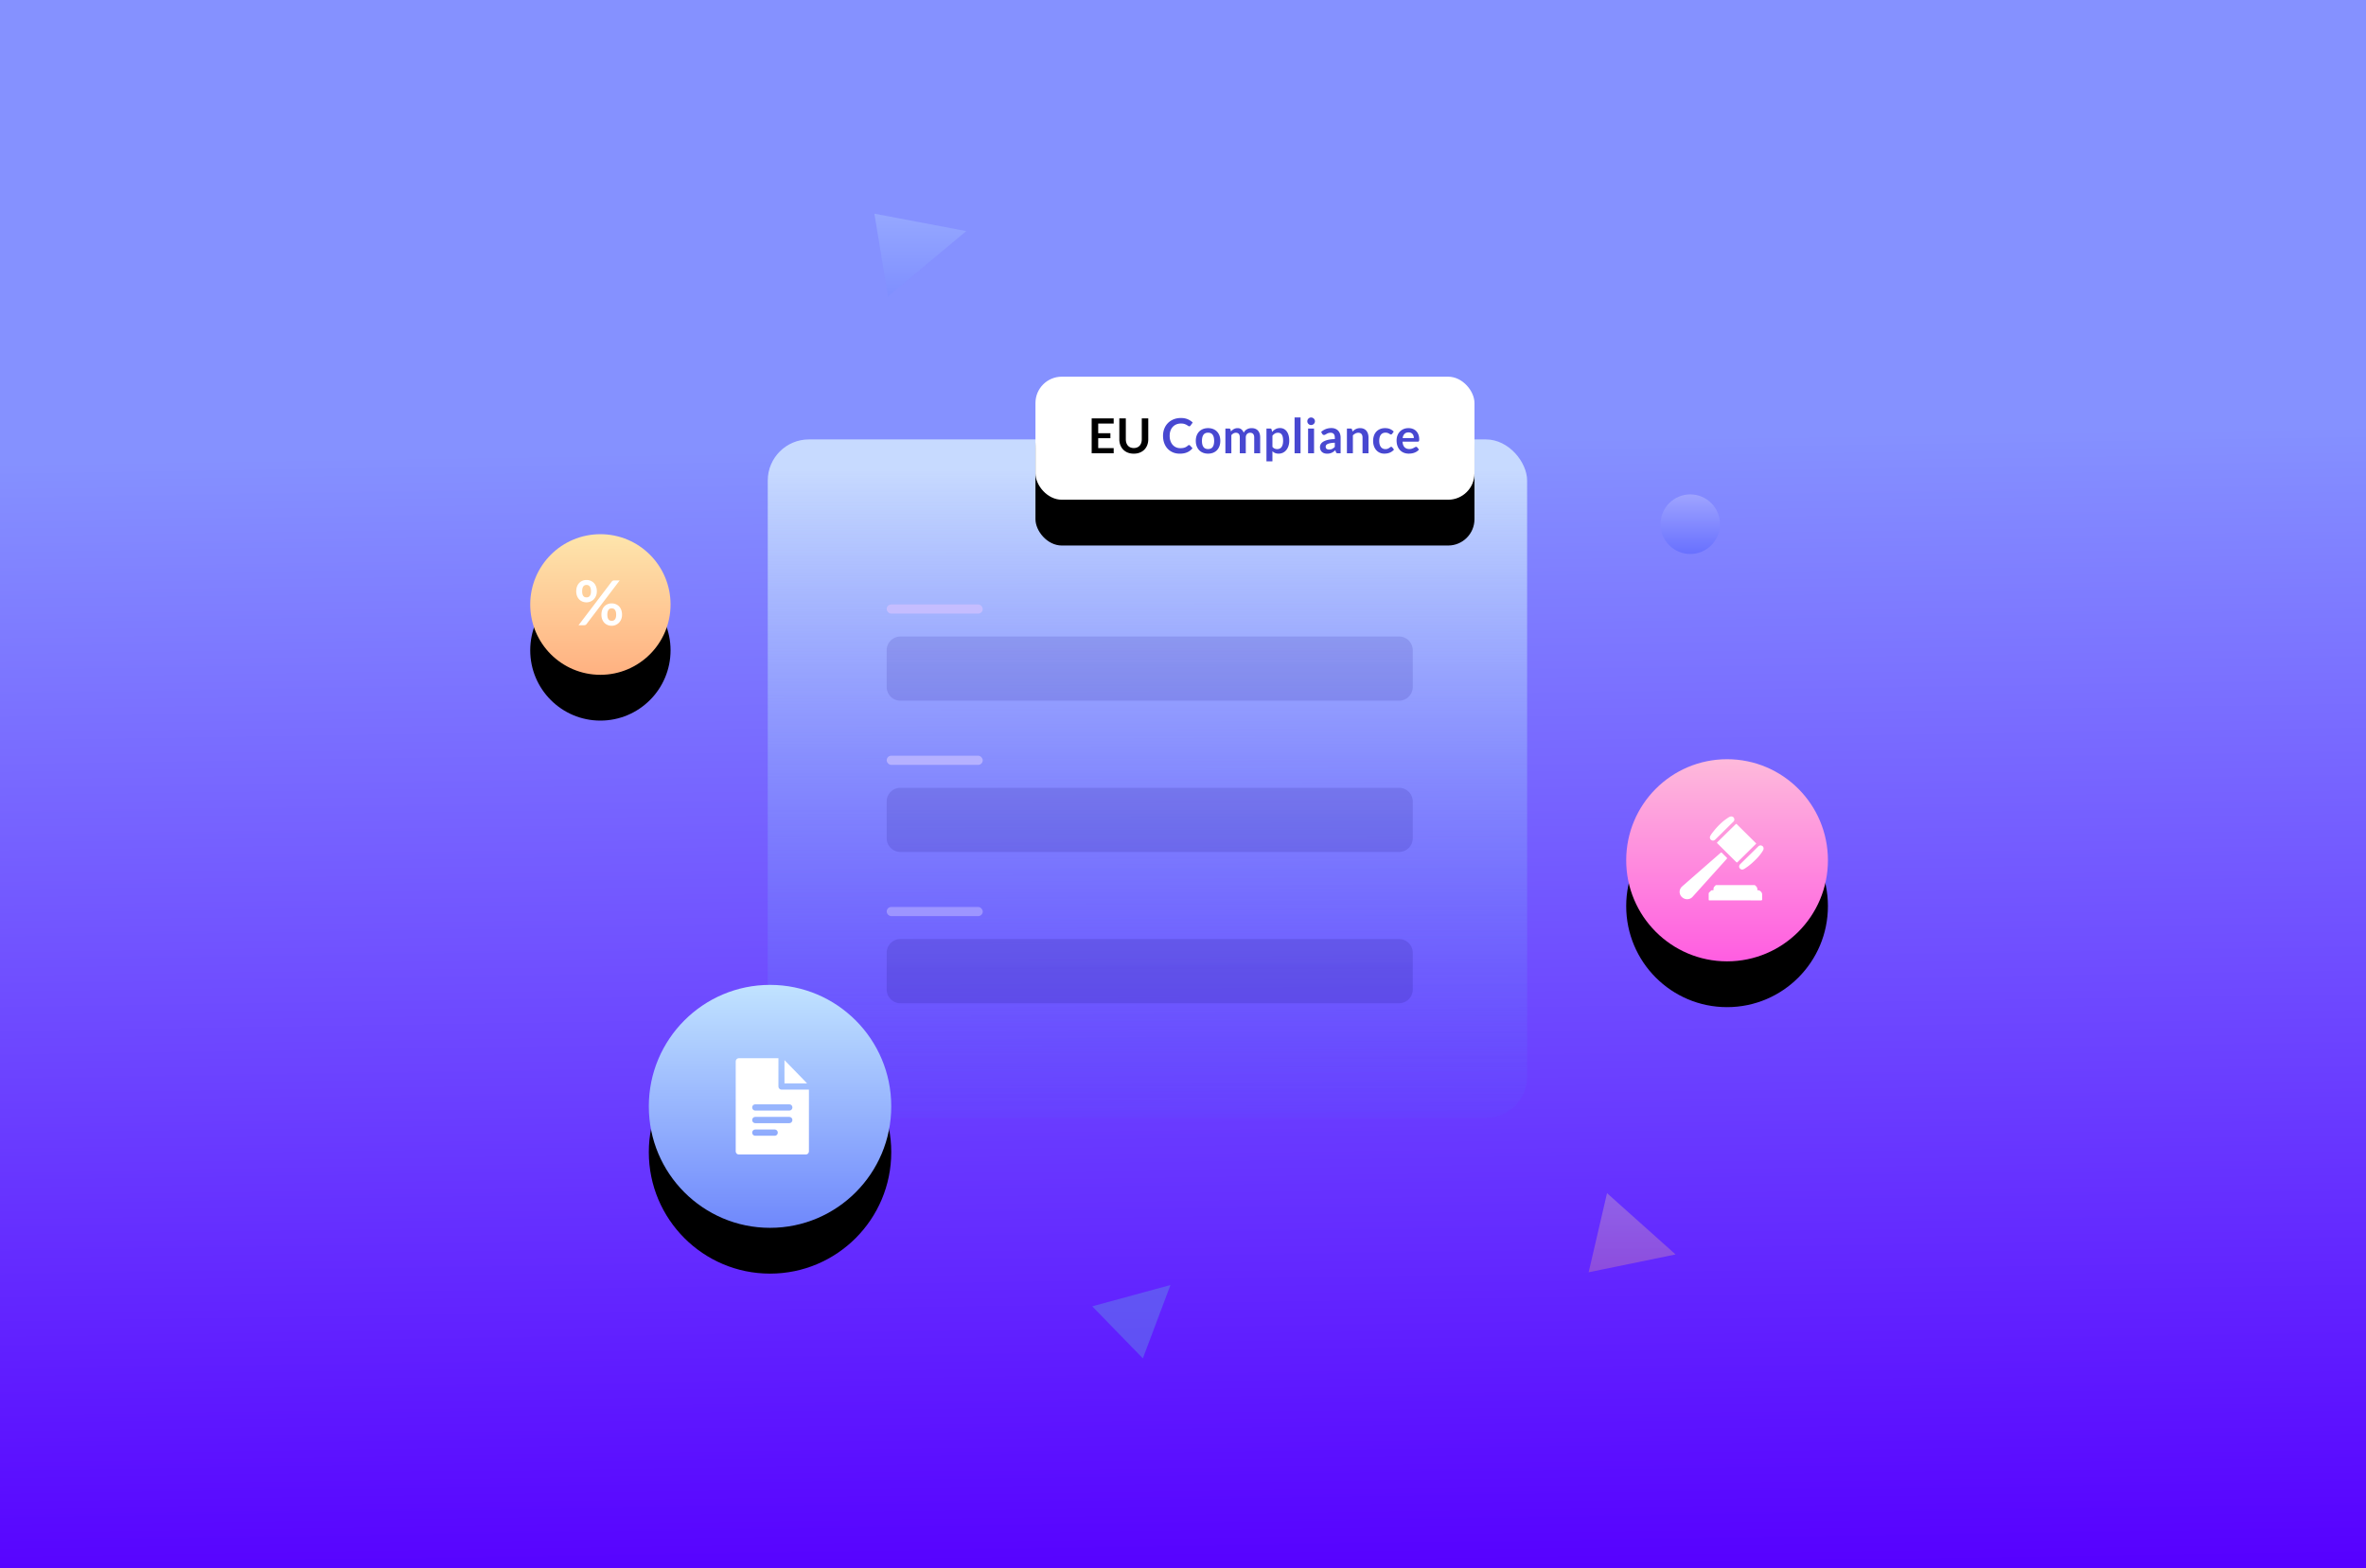 <svg xmlns="http://www.w3.org/2000/svg" xmlns:xlink="http://www.w3.org/1999/xlink" width="1240" height="822" xmlns:v="https://vecta.io/nano"><defs><linearGradient x1="50%" y1="28.028%" x2="51.755%" y2="101.394%" id="A"><stop stop-color="#8591ff" offset="0%"/><stop stop-color="#5600ff" offset="100%"/></linearGradient><linearGradient x1="50%" y1="0%" x2="50%" y2="100%" id="B"><stop stop-color="#fee5ac" offset="0%"/><stop stop-color="#ffb181" offset="100%"/></linearGradient><linearGradient x1="50%" y1="0%" x2="50%" y2="100%" id="C"><stop stop-color="#c1e3ff" offset="0%"/><stop stop-color="#6f88fc" offset="100%"/></linearGradient><ellipse id="D" cx="36.773" cy="36.852" rx="36.773" ry="36.852"/><filter x="-130.5%" y="-97.7%" width="361.1%" height="360.5%" id="E"><feOffset dy="24" in="SourceAlpha"/><feGaussianBlur stdDeviation="28"/><feColorMatrix values="0 0 0 0 0   0 0 0 0 0.124   0 0 0 0 0.359  0 0 0 0.248 0"/></filter><linearGradient x1="50%" y1="-8.078%" x2="50%" y2="100%" id="F"><stop stop-color="#a3a8ff" offset="0%"/><stop stop-color="#6870ff" offset="100%"/></linearGradient><linearGradient x1="50%" y1="4.473%" x2="50%" y2="109.381%" id="G"><stop stop-color="#c7daff" offset="0%"/><stop stop-color="#455dfb" stop-opacity="0" offset="100%"/></linearGradient><linearGradient x1="50%" y1="0%" x2="50%" y2="100%" id="H"><stop stop-color="#3f39b0" offset="0%"/><stop stop-color="#251a8f" offset="100%"/></linearGradient><rect id="I" width="230.078" height="64.49" rx="13.8"/><filter x="-41.7%" y="-111.6%" width="183.4%" height="397.7%" id="J"><feOffset dy="24" in="SourceAlpha"/><feGaussianBlur stdDeviation="28"/><feColorMatrix values="0 0 0 0 0.069   0 0 0 0 0   0 0 0 0 0.403  0 0 0 0.413 0"/></filter><ellipse id="K" cx="63.532" cy="63.669" rx="63.532" ry="63.669"/><filter x="-75.6%" y="-56.5%" width="251.1%" height="250.8%" id="L"><feOffset dy="24" in="SourceAlpha"/><feGaussianBlur stdDeviation="28"/><feColorMatrix values="0 0 0 0 0   0 0 0 0 0.124   0 0 0 0 0.359  0 0 0 0.248 0"/></filter><linearGradient x1="50%" y1="0%" x2="50%" y2="100%" id="M"><stop stop-color="#febadb" offset="0%"/><stop stop-color="#ff5de1" offset="100%"/></linearGradient><ellipse id="N" cx="52.861" cy="52.974" rx="52.861" ry="52.974"/><filter x="-90.8%" y="-68.0%" width="281.6%" height="281.2%" id="O"><feOffset dy="24" in="SourceAlpha"/><feGaussianBlur stdDeviation="28"/><feColorMatrix values="0 0 0 0 0   0 0 0 0 0.124   0 0 0 0 0.359  0 0 0 0.248 0"/></filter></defs><g fill="none" fill-rule="evenodd"><path fill="url(#A)" d="M0 0h1240v822H0z"/><g transform="translate(277.886 112)"><g transform="matrix(-1 0 0 1 623.545 0)"><path fill="url(#B)" opacity=".272" d="M59.208 513.394l9.615 41.458-45.546-9.327z"/><path fill="#62d5d6" opacity=".272" d="M288.011 561.558l41.004 11.15L302.47 600z"/><path fill="url(#C)" opacity=".272" d="M395.023 9.128L443.176 0l-7.131 43.371z"/><g transform="translate(550 168)" fill-rule="nonzero"><use fill="#000" filter="url(#E)" xlink:href="#D"/><use fill="url(#B)" xlink:href="#D"/><path d="M44.046 35.716a5.35 5.35 0 0 1-2.054-.406 5.16 5.16 0 0 1-1.73-1.16c-.496-.503-.892-1.112-1.189-1.826s-.445-1.515-.445-2.402c0-.909.135-1.731.404-2.467s.647-1.358 1.132-1.866 1.059-.901 1.722-1.176S43.27 24 44.046 24s1.493.138 2.151.414a4.95 4.95 0 0 1 1.706 1.176c.48.508.854 1.13 1.124 1.866s.404 1.558.404 2.467c0 .887-.135 1.688-.404 2.402a5.34 5.34 0 0 1-1.124 1.826 4.91 4.91 0 0 1-1.706 1.16c-.658.27-1.375.406-2.151.406zm1.197 11.992c-.28 0-.52-.057-.72-.17s-.364-.257-.493-.43h0L26.661 24.243h2.895c.345 0 .615.065.809.195s.356.276.485.438h0l17.369 22.832h-2.976zM44.046 33.12c.323 0 .625-.054.906-.162a1.75 1.75 0 0 0 .728-.535c.205-.249.364-.576.477-.982s.17-.911.17-1.517c0-.627-.057-1.152-.17-1.574s-.272-.763-.477-1.022-.447-.446-.728-.56a2.39 2.39 0 0 0-.906-.17 2.45 2.45 0 0 0-.914.17c-.286.114-.534.3-.744.56s-.375.6-.493 1.022-.178.947-.178 1.574c0 .606.059 1.112.178 1.517s.283.733.493.982a1.8 1.8 0 0 0 .744.535 2.56 2.56 0 0 0 .914.162zM30.849 48a5.26 5.26 0 0 1-2.054-.414c-.658-.276-1.235-.665-1.73-1.168s-.892-1.112-1.189-1.826-.445-1.515-.445-2.402c0-.909.135-1.731.404-2.467s.647-1.358 1.132-1.866 1.059-.901 1.722-1.176 1.383-.414 2.159-.414 1.493.138 2.151.414a4.95 4.95 0 0 1 1.706 1.176c.48.508.854 1.13 1.124 1.866s.404 1.558.404 2.467c0 .887-.135 1.688-.404 2.402a5.34 5.34 0 0 1-1.124 1.826c-.48.503-1.049.892-1.706 1.168S31.626 48 30.849 48zm0-2.596c.323 0 .625-.054.906-.162s.52-.287.72-.535.358-.579.477-.99.178-.92.178-1.525c0-.627-.059-1.152-.178-1.574s-.278-.763-.477-1.022a1.71 1.71 0 0 0-.72-.56 2.39 2.39 0 0 0-.906-.17 2.45 2.45 0 0 0-.914.17c-.286.114-.534.3-.744.56s-.377.6-.501 1.022-.186.947-.186 1.574c0 .606.062 1.114.186 1.525s.291.741.501.99a1.8 1.8 0 0 0 .744.535 2.56 2.56 0 0 0 .914.162z" fill="#fff"/></g><ellipse fill="url(#F)" cx="15.583" cy="162.754" rx="15.583" ry="15.617"/></g><rect fill="url(#G)" x="124.484" y="118.324" width="397.977" height="355.584" rx="21.57"/><g transform="translate(186.818 204.817)"><path d="M268.517 175.39a7.19 7.19 0 0 1 7.19 7.19v19.257a7.19 7.19 0 0 1-7.19 7.19H7.19a7.19 7.19 0 0 1-7.19-7.19V182.58a7.19 7.19 0 0 1 7.19-7.19h261.327zm0-79.286a7.19 7.19 0 0 1 7.19 7.19v19.257a7.19 7.19 0 0 1-7.19 7.19H7.19A7.19 7.19 0 0 1 0 122.55v-19.257a7.19 7.19 0 0 1 7.19-7.19h261.327zm0-79.286a7.19 7.19 0 0 1 7.19 7.19v19.257a7.19 7.19 0 0 1-7.19 7.19H7.19A7.19 7.19 0 0 1 0 43.265V24.008a7.19 7.19 0 0 1 7.19-7.19h261.327z" fill="url(#H)" opacity=".188"/><g fill="#c5bdff"><rect width="50.346" height="4.805" rx="2.403"/><rect opacity=".753" y="79.286" width="50.346" height="4.805" rx="2.403"/><rect opacity=".513" y="158.571" width="50.346" height="4.805" rx="2.403"/></g></g><g fill-rule="nonzero"><g transform="translate(264.793 85.441)"><use fill="#000" filter="url(#J)" xlink:href="#I"/><use fill="#fff" xlink:href="#I"/><path d="M40.993 40.147v-2.72h-8.109v-5.174h6.388v-2.619h-6.388v-5.073h8.109v-2.707H29.456v18.292h11.537zm10.535.202c1.172 0 2.226-.188 3.163-.563s1.733-.898 2.391-1.569 1.162-1.467 1.512-2.391.525-1.929.525-3.017h0V21.855h-3.403V32.81c0 .7-.095 1.332-.285 1.898s-.464 1.046-.822 1.442-.797.704-1.316.923-1.107.329-1.765.329-1.246-.11-1.765-.329a3.58 3.58 0 0 1-1.309-.93c-.354-.401-.626-.883-.816-1.448s-.285-1.198-.285-1.898h0V21.855H43.95V32.81c0 1.088.175 2.094.525 3.017s.852 1.72 1.505 2.391a6.83 6.83 0 0 0 2.385 1.569c.936.375 1.99.563 3.163.563z" fill="#000"/><path d="M75.671 40.349c1.518 0 2.819-.245 3.903-.734s1.997-1.193 2.739-2.113h0l-1.341-1.455c-.135-.143-.295-.215-.481-.215a.67.67 0 0 0-.304.07 1.2 1.2 0 0 0-.266.183 5.61 5.61 0 0 1-.841.639c-.283.173-.582.314-.898.424s-.662.19-1.037.24-.795.076-1.259.076c-.776 0-1.501-.145-2.176-.436a5.05 5.05 0 0 1-1.758-1.259c-.498-.548-.892-1.223-1.183-2.024s-.436-1.716-.436-2.745c0-.995.145-1.891.436-2.688s.696-1.474 1.214-2.03a5.27 5.27 0 0 1 1.86-1.284c.721-.299 1.512-.449 2.372-.449.734 0 1.339.076 1.815.228a6.29 6.29 0 0 1 1.183.493 7.36 7.36 0 0 1 .772.493c.202.152.401.228.595.228.186 0 .331-.038.436-.114s.192-.164.259-.266h0l1.138-1.581c-.725-.717-1.596-1.292-2.612-1.727s-2.203-.651-3.561-.651c-1.392 0-2.663.23-3.814.689s-2.14 1.103-2.966 1.929-1.467 1.811-1.923 2.954-.683 2.401-.683 3.776c0 1.358.205 2.61.614 3.757s.997 2.134 1.765 2.96 1.693 1.472 2.777 1.935 2.304.696 3.662.696zm14.798-.013c.97 0 1.849-.156 2.638-.468s1.461-.759 2.018-1.341.987-1.286 1.29-2.113.455-1.754.455-2.783c0-1.02-.152-1.944-.455-2.77s-.734-1.526-1.29-2.1-1.229-1.016-2.018-1.328-1.668-.468-2.638-.468-1.851.156-2.644.468-1.47.755-2.03 1.328-.995 1.273-1.303 2.1-.462 1.75-.462 2.77c0 1.029.154 1.957.462 2.783s.742 1.531 1.303 2.113 1.238 1.029 2.03 1.341 1.674.468 2.644.468zm0-2.404c-1.096 0-1.906-.365-2.429-1.094s-.784-1.79-.784-3.181.261-2.456.784-3.194 1.332-1.107 2.429-1.107c1.079 0 1.879.367 2.397 1.101s.778 1.801.778 3.2-.259 2.463-.778 3.188-1.318 1.088-2.397 1.088zm12.192 2.214v-9.5a4.24 4.24 0 0 1 1.094-.917 2.5 2.5 0 0 1 1.259-.335c.683 0 1.2.198 1.55.595s.525 1.029.525 1.897h0v8.26h3.137v-8.26c0-.405.059-.763.177-1.075s.28-.571.487-.778.447-.365.721-.474a2.38 2.38 0 0 1 .892-.164c.7 0 1.231.209 1.594.626s.544 1.039.544 1.866h0v8.26h3.125v-8.26c0-.784-.099-1.48-.297-2.087s-.487-1.122-.867-1.543-.848-.742-1.404-.961-1.193-.329-1.91-.329a5.56 5.56 0 0 0-1.233.139 4.6 4.6 0 0 0-1.157.43 4.15 4.15 0 0 0-.999.753 3.96 3.96 0 0 0-.759 1.107c-.261-.734-.656-1.322-1.183-1.765s-1.2-.664-2.018-.664c-.388 0-.744.044-1.069.133s-.628.209-.911.361a4.59 4.59 0 0 0-.797.544 7.39 7.39 0 0 0-.715.696h0l-.202-.961c-.127-.38-.392-.569-.797-.569h0-1.91v12.979h3.125zm21.527 4.238v-5.313c.405.396.862.706 1.373.93s1.132.335 1.866.335c.852 0 1.621-.171 2.309-.512a5.17 5.17 0 0 0 1.758-1.423c.485-.607.858-1.324 1.12-2.151s.392-1.725.392-2.694c0-1.063-.116-2.005-.348-2.827s-.561-1.514-.987-2.075-.932-.989-1.518-1.284-1.233-.443-1.942-.443c-.911 0-1.706.186-2.385.557a6.55 6.55 0 0 0-1.803 1.455h0l-.253-1.202a.65.65 0 0 0-.278-.43c-.143-.093-.316-.139-.519-.139h0-1.91v17.217h3.125zm2.505-6.426c-.481 0-.93-.086-1.347-.259s-.803-.479-1.157-.917h0v-5.819c.396-.498.824-.883 1.284-1.157s1.014-.411 1.663-.411c.413 0 .782.076 1.107.228s.601.392.829.721.403.757.525 1.284.183 1.17.183 1.929c0 .751-.072 1.402-.215 1.954s-.348 1.01-.614 1.373a2.49 2.49 0 0 1-.974.81c-.384.177-.812.266-1.284.266zm12.23 2.188V21.349h-3.125v18.798h3.125zm5.525-14.801a1.96 1.96 0 0 0 .784-.158c.245-.105.458-.247.639-.424s.327-.384.436-.62a1.78 1.78 0 0 0 .164-.759c0-.278-.055-.54-.164-.784a2.04 2.04 0 0 0-.436-.633c-.181-.177-.394-.318-.639-.424a1.96 1.96 0 0 0-.784-.158c-.27 0-.525.053-.765.158s-.449.247-.626.424-.318.388-.424.633a1.96 1.96 0 0 0-.158.784 1.84 1.84 0 0 0 .158.759 2.05 2.05 0 0 0 .424.62c.177.177.386.318.626.424s.495.158.765.158zm1.556 14.801V27.168h-3.125v12.979h3.125zm6.879.202a6.47 6.47 0 0 0 1.265-.114 5 5 0 0 0 1.075-.342c.337-.152.664-.339.98-.563s.639-.483.968-.778h0l.278.923c.084.27.211.449.379.538s.401.133.696.133h0 1.404V31.95a6.1 6.1 0 0 0-.323-2.024 4.44 4.44 0 0 0-.942-1.588c-.413-.443-.917-.789-1.512-1.037s-1.271-.373-2.03-.373c-2.108 0-3.909.683-5.402 2.049h0l.569.999c.093.16.215.295.367.405s.333.164.544.164a1.4 1.4 0 0 0 .696-.177l.689-.398c.249-.148.542-.28.879-.398s.759-.177 1.265-.177c.7 0 1.233.209 1.6.626s.55 1.06.55 1.929h0v.759c-1.476.034-2.711.177-3.706.43s-1.792.571-2.391.955-1.027.814-1.284 1.29-.386.959-.386 1.448c0 .582.093 1.092.278 1.531s.445.805.778 1.101.732.517 1.195.664.97.221 1.518.221zm.974-2.151c-.523 0-.947-.118-1.271-.354s-.487-.628-.487-1.176a1.37 1.37 0 0 1 .234-.772c.156-.236.42-.443.791-.62s.862-.323 1.474-.436 1.373-.192 2.283-.234h0v2.188c-.228.236-.453.441-.677.614a4.07 4.07 0 0 1-.696.436c-.24.118-.495.207-.765.266s-.565.089-.886.089zm12.495 1.948v-9.386a5.44 5.44 0 0 1 1.341-.999c.472-.245.978-.367 1.518-.367.734 0 1.284.217 1.651.651s.55 1.048.55 1.841h0v8.26h3.125v-8.26c0-.725-.095-1.389-.285-1.992s-.468-1.122-.835-1.556-.824-.772-1.373-1.012-1.176-.361-1.885-.361a5.48 5.48 0 0 0-1.214.127c-.371.084-.719.207-1.044.367s-.632.35-.923.569-.567.464-.829.734h0l-.215-1.025c-.126-.38-.392-.569-.797-.569h0-1.91v12.979h3.125zm16.442.19a9.57 9.57 0 0 0 1.379-.101 6.39 6.39 0 0 0 1.347-.348c.434-.164.854-.384 1.259-.658a5.65 5.65 0 0 0 1.126-1.018h0l-.898-1.139c-.126-.194-.316-.291-.569-.291a.83.83 0 0 0-.525.183l-.55.405c-.211.148-.47.283-.778.405s-.711.183-1.208.183-.945-.095-1.341-.285a2.75 2.75 0 0 1-1.012-.835c-.278-.367-.491-.82-.639-1.36s-.221-1.155-.221-1.847c0-.666.067-1.263.202-1.79s.339-.976.614-1.347.618-.656 1.031-.854.894-.297 1.442-.297c.43 0 .791.048 1.082.145s.542.207.753.329l.544.329a.86.86 0 0 0 .468.145c.169 0 .297-.034.386-.101s.179-.16.272-.278h0l.822-1.138c-.582-.582-1.238-1.029-1.967-1.341s-1.579-.468-2.549-.468c-1.02 0-1.923.169-2.707.506s-1.442.803-1.973 1.398-.934 1.299-1.208 2.113-.411 1.697-.411 2.65c0 1.063.154 2.009.462 2.84s.725 1.533 1.252 2.106 1.145 1.01 1.853 1.309 1.463.449 2.264.449zm12.85 0c.455 0 .926-.034 1.41-.101s.961-.183 1.429-.348.917-.384 1.347-.658.818-.614 1.164-1.018h0l-.911-1.139c-.067-.093-.148-.164-.24-.215s-.202-.076-.329-.076a1.21 1.21 0 0 0-.601.177l-.721.392a6.14 6.14 0 0 1-.961.392c-.367.118-.803.177-1.309.177-1.029 0-1.855-.312-2.479-.936s-.982-1.602-1.075-2.935h0 8.02c.143 0 .261-.019.354-.057a.46.46 0 0 0 .221-.19c.055-.089.093-.211.114-.367a4.52 4.52 0 0 0 .032-.588c0-.936-.139-1.769-.417-2.498a5.23 5.23 0 0 0-1.164-1.847c-.498-.502-1.09-.883-1.777-1.145s-1.44-.392-2.258-.392c-.97 0-1.841.169-2.612.506s-1.425.795-1.961 1.373-.947 1.257-1.233 2.037-.43 1.613-.43 2.498c0 1.139.164 2.14.493 3.004s.78 1.59 1.354 2.176 1.248 1.029 2.024 1.328 1.615.449 2.517.449zm2.657-8.172h-5.87c.143-.945.472-1.674.987-2.188s1.227-.772 2.138-.772c.464 0 .869.078 1.214.234s.632.369.86.639a2.64 2.64 0 0 1 .506.942c.11.358.164.74.164 1.145h0z" fill="#4848d1"/></g><g transform="translate(62.151 404.233)"><use fill="#000" filter="url(#L)" xlink:href="#K"/><use fill="url(#C)" xlink:href="#K"/><path d="M67.928 38.442v14.807c0 .858.639 1.563 1.453 1.639l.145.007h14.385v32.357c0 .858-.639 1.563-1.453 1.639l-.145.007H47.15c-.833 0-1.518-.657-1.592-1.496l-.007-.15V40.087c0-.858.639-1.563 1.453-1.639l.145-.007h20.778zM66.005 75.79H55.766c-.882 0-1.598.737-1.598 1.645 0 .858.639 1.563 1.453 1.639l.145.007h10.239c.882 0 1.598-.737 1.598-1.645s-.716-1.645-1.598-1.645zm7.659-6.602H55.766c-.882 0-1.598.737-1.598 1.645 0 .858.639 1.563 1.453 1.639l.145.007h17.898c.882 0 1.598-.737 1.598-1.645s-.716-1.645-1.598-1.645zm0-6.602H55.766c-.882 0-1.598.737-1.598 1.645 0 .858.639 1.563 1.453 1.639l.145.007h17.898c.882 0 1.598-.737 1.598-1.645s-.716-1.645-1.598-1.645zm-2.572-23.179l11.85 12.198h-11.85V39.406z" fill="#fff"/></g></g><g transform="translate(574.392 285.947)"><g fill-rule="nonzero"><use fill="#000" filter="url(#O)" xlink:href="#N"/><use fill="url(#M)" xlink:href="#N"/></g><path d="M67.065 65.962c.311 0 .512.118.725.336.55.562 1.068 1.11.919 1.993-.056.333.217.376.488.39 1.016.053 2.045 1.144 2.045 2.156l.01 2.514c.023.511-.16.651-.663.649l-13.374-.01c-4.423 0-8.845 0-13.268 0-.706 0-.708-.003-.709-.697l-.007-2.671c-.009-.381.104-.674.394-.921a5.3 5.3 0 0 0 .597-.592c.27-.317.588-.48 1.015-.432.362.041.614-.1.543-.495-.129-.711.212-1.178.619-1.612l.207-.216.207-.216c.162-.174.375-.171.588-.171h9.832 0zM49.361 49.154c.336-.297.558-.363.904.007a53.21 53.21 0 0 0 2.351 2.335c.319.301.298.491.011.808l-8.691 9.642-9.101 10.121c-.783.871-1.757 1.314-2.936 1.308-1.563-.007-3.094-1.059-3.645-2.507-.576-1.515-.155-3.129 1.103-4.228h0l14.736-12.88h0l3.516-3.066h0zm19.908-3.502c.491-.481 1.217-.611 1.802-.328.602.292.945.766.929 1.533.009.339-.141.705-.351 1.057-1.491 2.49-3.509 4.529-5.647 6.461a29.93 29.93 0 0 1-3.802 2.902c-.22.143-.448.281-.689.383-.805.342-1.556.13-2.05-.56-.423-.59-.33-1.485.249-2.056l9.56-9.394zM57.375 34.069c.23-.227.377-.22.602.004l9.898 9.816c.085.085.157.183.225.262-.023.223-.187.317-.307.436L60.42 51.87l-2.051 2.04c-.256.264-.432.257-.691 0l-9.903-9.812c-.259-.256-.208-.409.024-.635l9.575-9.394zm-2.853-3.987c1.122-.331 2.135.371 2.145 1.523.026.405-.137.777-.454 1.089l-9.55 9.431c-.63.62-1.473.683-2.116.206-.702-.521-.892-1.319-.455-2.148.45-.854 1.053-1.612 1.654-2.365 2.152-2.701 4.568-5.13 7.479-7.039.41-.269.817-.555 1.297-.697z" fill="#fff"/></g></g></g></svg>